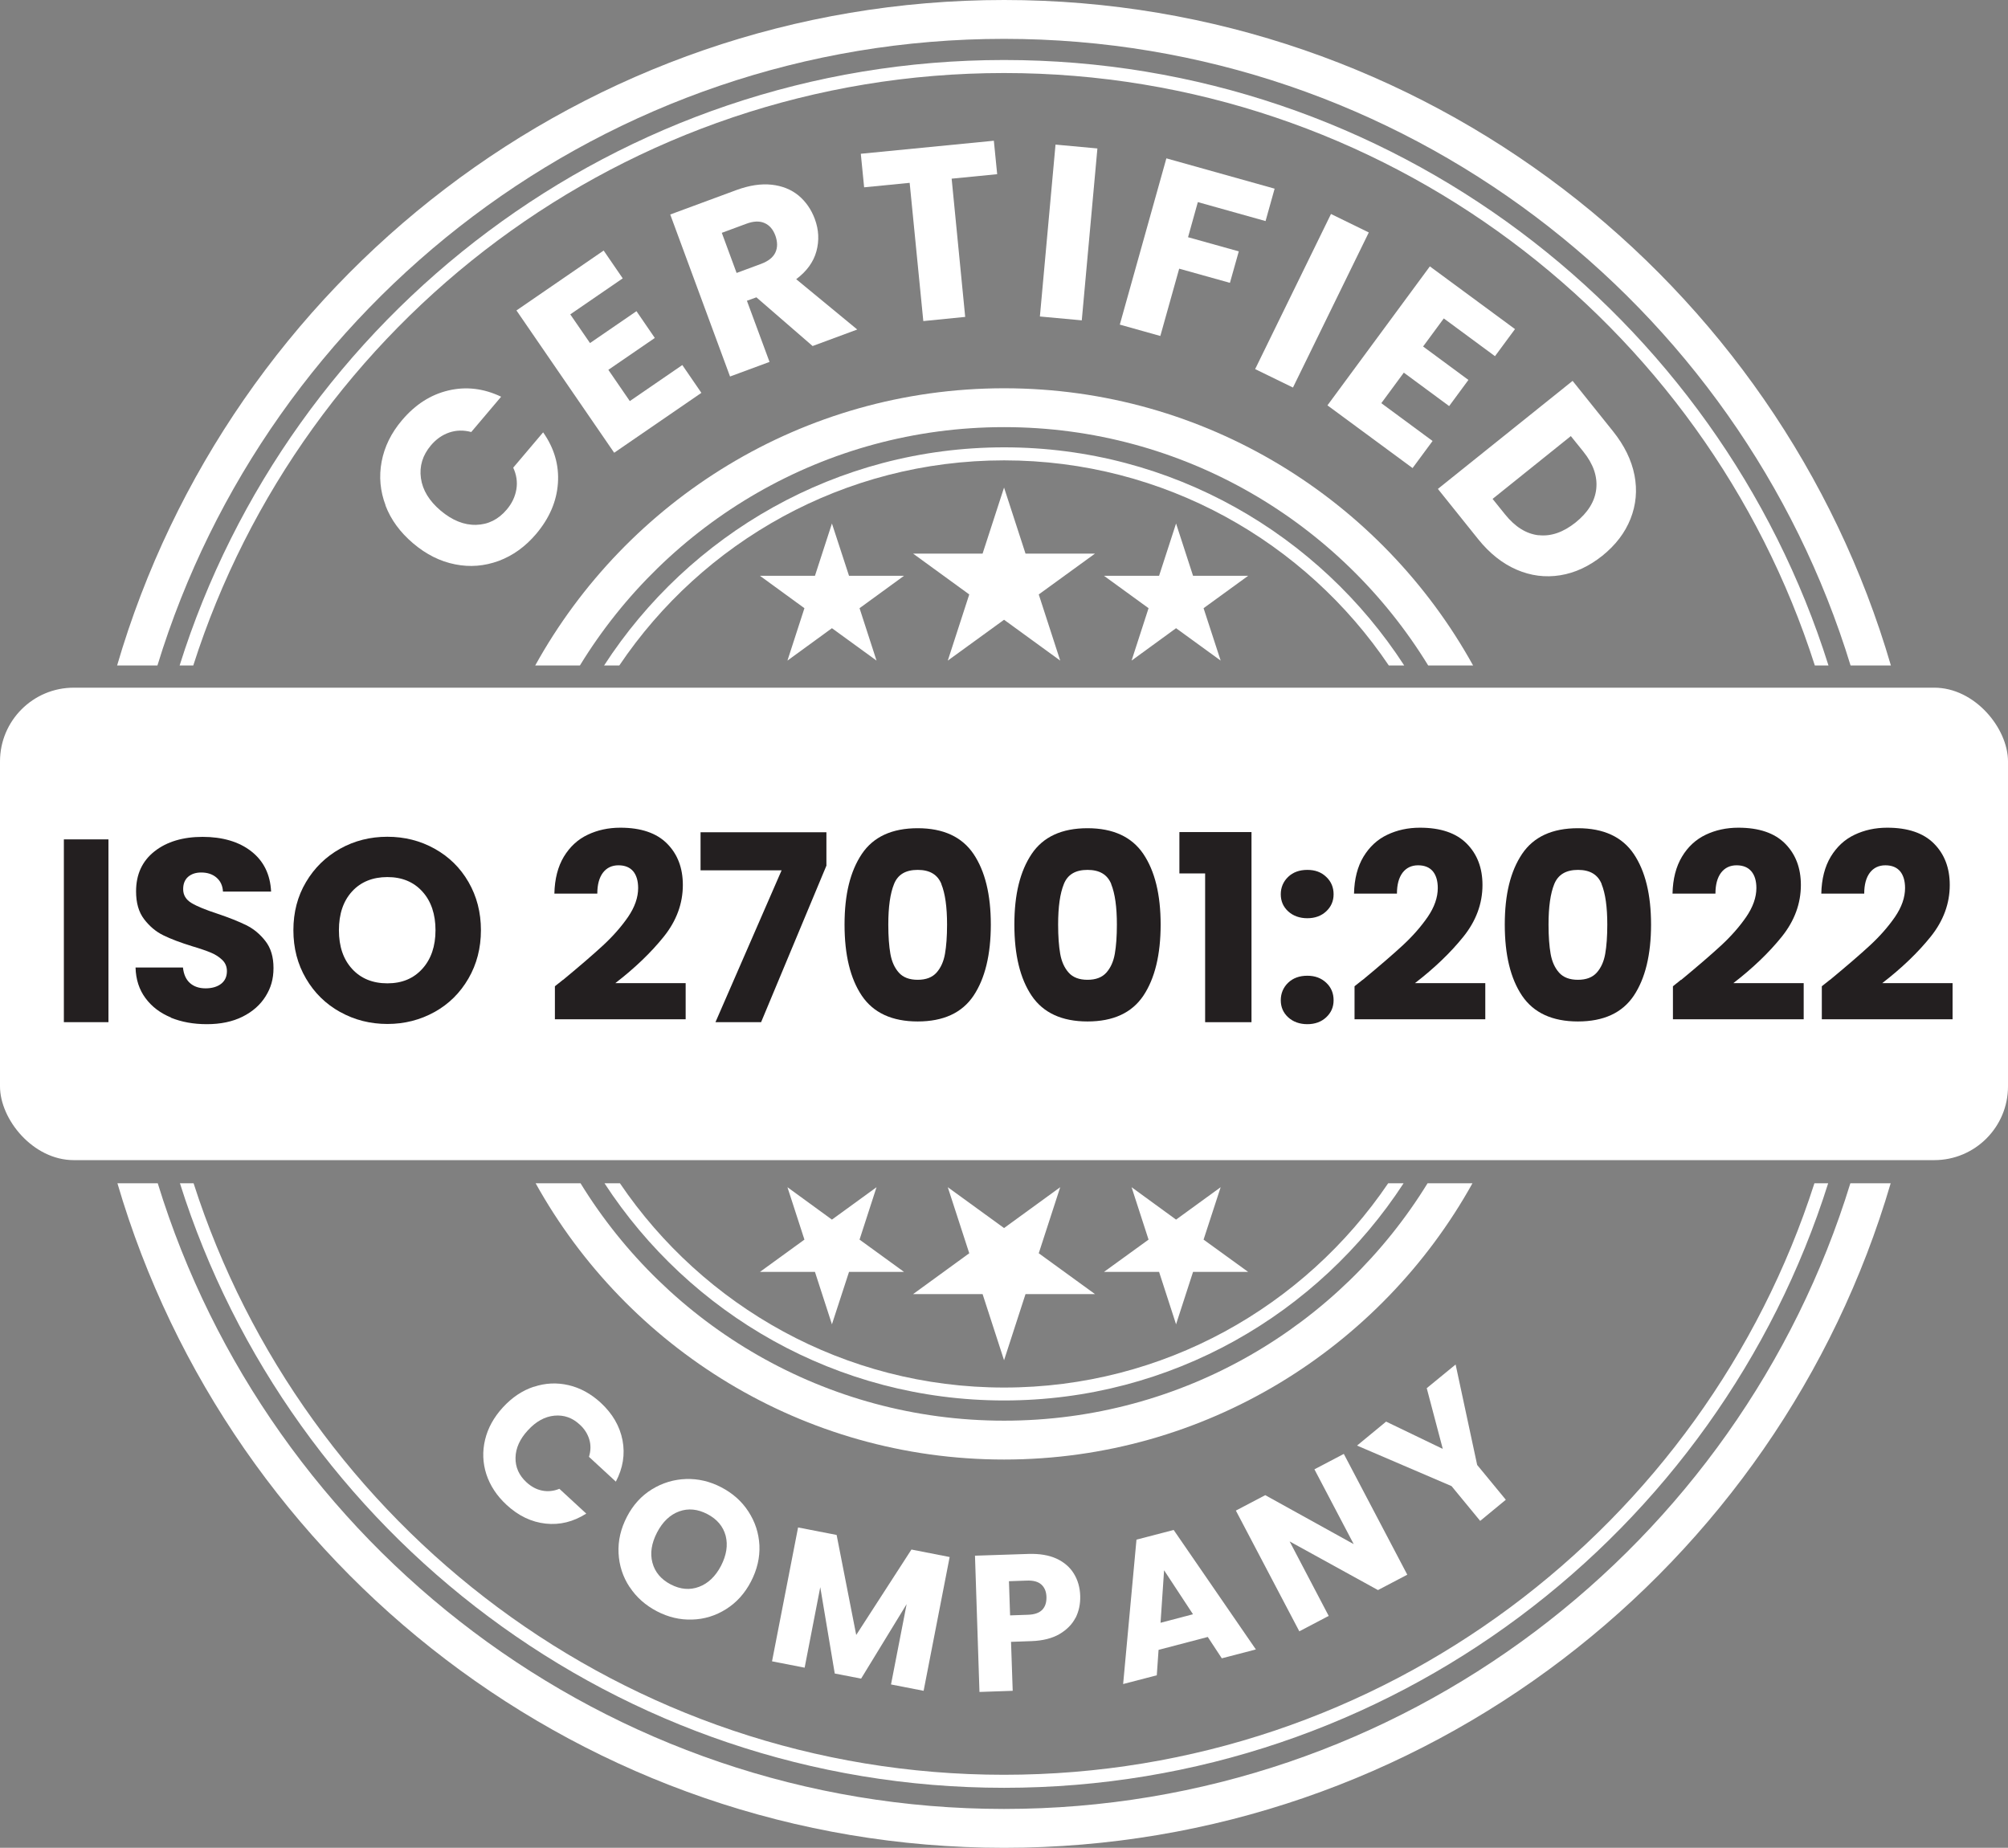 <?xml version="1.0" encoding="UTF-8"?>
<svg id="Layer_2" data-name="Layer 2" xmlns="http://www.w3.org/2000/svg" viewBox="0 0 192.73 177.37">
  <rect x="0" y="0" width="192.73" height="177.37" fill="#808080" stroke="none"/>
  <defs>
    <style>
      .cls-1 {
        fill: #fff;
      }

      .cls-2 {
        fill: #231f20;
      }
    </style>
  </defs>
  <g id="OBJECTS">
    <g>
      <g>
        <g>
          <g>
            <g>
              <path class="cls-1" d="M177.6,113.58c-10.67,34.74-43.04,60.06-81.23,60.06S25.81,148.31,15.14,113.58h-3.87c10.79,36.82,44.84,63.79,85.1,63.79s74.31-26.97,85.1-63.79h-3.87Z"/>
              <path class="cls-1" d="M15.11,63.88C25.75,29.1,58.15,3.73,96.37,3.73s70.61,25.37,81.25,60.15h3.87C170.74,27.02,136.66,0,96.37,0S22,27.02,11.24,63.88h3.87Z"/>
            </g>
            <g>
              <path class="cls-1" d="M18.55,63.88C29.08,30.93,59.98,7.01,96.37,7.01s67.29,23.93,77.82,56.87h1.31C164.92,30.24,133.45,5.76,96.37,5.76S27.81,30.24,17.24,63.88h1.31Z"/>
              <path class="cls-1" d="M174.15,113.58c-10.55,32.9-41.43,56.78-77.79,56.78S29.14,146.48,18.58,113.58h-1.31c10.6,33.6,42.04,58.03,79.1,58.03s68.5-24.43,79.1-58.03h-1.31Z"/>
            </g>
          </g>
          <g>
            <g>
              <path class="cls-1" d="M55.66,63.88c8.38-13.71,23.49-22.88,40.71-22.88s32.32,9.17,40.71,22.88h4.31c-8.77-15.85-25.65-26.61-45.01-26.61s-36.24,10.76-45.01,26.61h4.31Z"/>
              <path class="cls-1" d="M137.02,113.58c-8.4,13.66-23.48,22.79-40.65,22.79s-32.26-9.13-40.65-22.79h-4.31c8.78,15.8,25.64,26.52,44.96,26.52s36.18-10.72,44.96-26.52h-4.31Z"/>
            </g>
            <g>
              <path class="cls-1" d="M59.44,63.88c8-11.87,21.57-19.69,36.93-19.69s28.93,7.82,36.93,19.69h1.48c-8.16-12.59-22.32-20.94-38.4-20.94s-30.24,8.35-38.4,20.94h1.48Z"/>
              <path class="cls-1" d="M133.24,113.58c-8.01,11.82-21.55,19.61-36.87,19.61s-28.86-7.79-36.87-19.61h-1.48c8.17,12.54,22.3,20.85,38.35,20.85s30.18-8.31,38.35-20.85h-1.48Z"/>
            </g>
          </g>
        </g>
        <rect class="cls-1" y="66.01" width="192.73" height="45.35" rx="7.08" ry="7.08"/>
        <g>
          <g>
            <polygon class="cls-1" points="96.37 46.8 98.43 53.14 105.1 53.14 99.7 57.06 101.76 63.41 96.37 59.49 90.97 63.41 93.03 57.06 87.64 53.14 94.31 53.14 96.37 46.8"/>
            <g>
              <polygon class="cls-1" points="79.85 50.25 81.49 55.27 86.77 55.27 82.5 58.38 84.13 63.41 79.85 60.3 75.58 63.41 77.21 58.38 72.94 55.27 78.22 55.27 79.85 50.25"/>
              <polygon class="cls-1" points="112.88 50.25 114.51 55.27 119.8 55.27 115.52 58.38 117.16 63.41 112.88 60.3 108.61 63.41 110.24 58.38 105.96 55.27 111.25 55.27 112.88 50.25"/>
            </g>
          </g>
          <g>
            <polygon class="cls-1" points="96.37 130.57 94.31 124.22 87.64 124.22 93.03 120.3 90.97 113.96 96.37 117.88 101.76 113.96 99.7 120.3 105.1 124.22 98.43 124.22 96.37 130.57"/>
            <g>
              <polygon class="cls-1" points="112.88 127.12 111.25 122.09 105.96 122.09 110.24 118.99 108.61 113.96 112.88 117.07 117.16 113.96 115.52 118.99 119.8 122.09 114.51 122.09 112.88 127.12"/>
              <polygon class="cls-1" points="79.85 127.12 78.22 122.09 72.94 122.09 77.21 118.99 75.58 113.96 79.85 117.07 84.13 113.96 82.5 118.99 86.77 122.09 81.49 122.09 79.85 127.12"/>
            </g>
          </g>
        </g>
      </g>
      <g>
        <g>
          <path class="cls-2" d="M10.41,80.57v17.55H6.13v-17.55h4.28Z"/>
          <path class="cls-2" d="M16.41,97.67c-1.02-.42-1.83-1.03-2.44-1.85s-.93-1.8-.96-2.95h4.55c.07,.65,.29,1.15,.67,1.49,.38,.34,.88,.51,1.5,.51s1.13-.15,1.5-.44c.37-.29,.55-.7,.55-1.21,0-.43-.15-.79-.44-1.07-.29-.28-.65-.52-1.08-.7s-1.03-.39-1.81-.62c-1.13-.35-2.06-.7-2.77-1.05-.72-.35-1.33-.87-1.85-1.55-.52-.68-.77-1.57-.77-2.67,0-1.63,.59-2.91,1.77-3.84,1.18-.93,2.73-1.39,4.62-1.39s3.49,.46,4.67,1.39c1.18,.92,1.82,2.21,1.9,3.86h-4.62c-.03-.57-.24-1.01-.62-1.34-.38-.33-.88-.49-1.47-.49-.52,0-.93,.14-1.25,.41-.32,.28-.48,.67-.48,1.19,0,.57,.27,1.01,.8,1.33,.53,.32,1.37,.66,2.5,1.03,1.13,.38,2.05,.75,2.76,1.1,.71,.35,1.32,.86,1.84,1.53s.77,1.52,.77,2.58-.25,1.91-.76,2.72c-.51,.82-1.25,1.47-2.21,1.95s-2.11,.72-3.42,.72-2.43-.21-3.45-.62Z"/>
          <path class="cls-2" d="M32.64,97.14c-1.38-.77-2.47-1.84-3.27-3.21-.81-1.38-1.21-2.92-1.21-4.64s.4-3.26,1.21-4.62c.81-1.37,1.9-2.43,3.27-3.2,1.38-.77,2.89-1.15,4.54-1.15s3.16,.38,4.54,1.15c1.38,.77,2.46,1.83,3.25,3.2,.79,1.37,1.19,2.91,1.19,4.62s-.4,3.26-1.2,4.64-1.88,2.45-3.25,3.21-2.88,1.15-4.52,1.15-3.16-.38-4.54-1.15Zm7.9-4.15c.84-.93,1.26-2.17,1.26-3.7s-.42-2.79-1.26-3.71c-.84-.93-1.96-1.39-3.36-1.39s-2.55,.46-3.39,1.38c-.84,.92-1.26,2.16-1.26,3.72s.42,2.79,1.26,3.71c.84,.92,1.97,1.39,3.39,1.39s2.52-.47,3.36-1.4Z"/>
          <path class="cls-2" d="M54.03,94.07c1.63-1.35,2.92-2.46,3.86-3.33,.94-.87,1.74-1.78,2.39-2.72,.65-.95,.97-1.88,.97-2.78,0-.68-.16-1.22-.47-1.6-.32-.38-.79-.58-1.42-.58s-1.13,.24-1.49,.71c-.36,.48-.54,1.15-.54,2.01h-4.12c.03-1.42,.34-2.6,.91-3.55,.58-.95,1.33-1.65,2.28-2.1,.94-.45,1.99-.68,3.14-.68,1.98,0,3.48,.51,4.49,1.53,1.01,1.02,1.51,2.34,1.51,3.97,0,1.78-.61,3.44-1.83,4.96s-2.77,3.01-4.65,4.46h6.75v3.47h-12.55v-3.17c.57-.45,.83-.66,.78-.62Z"/>
          <path class="cls-2" d="M79.33,83.07l-6.28,15.05h-4.38l6.35-14.58h-7.78v-3.65h12.08v3.17Z"/>
          <path class="cls-2" d="M82.72,81.97c1.11-1.65,2.9-2.47,5.36-2.47s4.25,.83,5.36,2.47c1.11,1.65,1.66,3.91,1.66,6.78s-.55,5.17-1.66,6.83c-1.11,1.65-2.9,2.47-5.36,2.47s-4.25-.83-5.36-2.47c-1.11-1.65-1.66-3.92-1.66-6.83s.55-5.12,1.66-6.78Zm7.64,2.89c-.37-.91-1.12-1.36-2.28-1.36s-1.91,.45-2.27,1.36c-.37,.91-.55,2.2-.55,3.89,0,1.13,.07,2.07,.2,2.81,.13,.74,.4,1.34,.81,1.8,.41,.46,1.01,.69,1.81,.69s1.4-.23,1.81-.69c.41-.46,.68-1.06,.81-1.8,.13-.74,.2-1.68,.2-2.81,0-1.68-.18-2.98-.55-3.89Z"/>
          <path class="cls-2" d="M99.02,81.97c1.11-1.65,2.9-2.47,5.36-2.47s4.25,.83,5.36,2.47c1.11,1.65,1.66,3.91,1.66,6.78s-.55,5.17-1.66,6.83c-1.11,1.65-2.9,2.47-5.36,2.47s-4.25-.83-5.36-2.47c-1.11-1.65-1.66-3.92-1.66-6.83s.55-5.12,1.66-6.78Zm7.64,2.89c-.37-.91-1.12-1.36-2.28-1.36s-1.91,.45-2.27,1.36c-.37,.91-.55,2.2-.55,3.89,0,1.13,.07,2.07,.2,2.81,.13,.74,.4,1.34,.81,1.8,.41,.46,1.01,.69,1.81,.69s1.4-.23,1.81-.69c.41-.46,.68-1.06,.81-1.8,.13-.74,.2-1.68,.2-2.81,0-1.68-.18-2.98-.55-3.89Z"/>
          <path class="cls-2" d="M113.2,83.84v-3.97h6.92v18.25h-4.45v-14.28h-2.47Z"/>
          <path class="cls-2" d="M123.64,87.48c-.48-.44-.71-.99-.71-1.64s.24-1.22,.71-1.67c.47-.45,1.09-.67,1.84-.67s1.34,.22,1.81,.67c.48,.45,.71,1.01,.71,1.67s-.24,1.2-.71,1.64c-.47,.44-1.08,.66-1.81,.66s-1.36-.22-1.84-.66Zm0,10.17c-.48-.44-.71-.99-.71-1.64s.24-1.23,.71-1.68c.47-.45,1.09-.67,1.84-.67s1.34,.23,1.81,.67c.48,.45,.71,1.01,.71,1.68s-.24,1.2-.71,1.64c-.47,.44-1.08,.66-1.81,.66s-1.36-.22-1.84-.66Z"/>
          <path class="cls-2" d="M130.78,94.07c1.63-1.35,2.92-2.46,3.86-3.33,.94-.87,1.74-1.78,2.39-2.72,.65-.95,.97-1.88,.97-2.78,0-.68-.16-1.22-.47-1.6-.32-.38-.79-.58-1.42-.58s-1.13,.24-1.49,.71c-.36,.48-.54,1.15-.54,2.01h-4.12c.03-1.42,.34-2.6,.91-3.55,.58-.95,1.33-1.65,2.28-2.1,.94-.45,1.99-.68,3.14-.68,1.98,0,3.48,.51,4.49,1.53,1.01,1.02,1.51,2.34,1.51,3.97,0,1.78-.61,3.44-1.83,4.96s-2.77,3.01-4.65,4.46h6.75v3.47h-12.55v-3.17c.57-.45,.83-.66,.78-.62Z"/>
          <path class="cls-2" d="M146.09,81.97c1.11-1.65,2.9-2.47,5.36-2.47s4.25,.83,5.36,2.47c1.11,1.65,1.66,3.91,1.66,6.78s-.55,5.17-1.66,6.83c-1.11,1.65-2.9,2.47-5.36,2.47s-4.25-.83-5.36-2.47c-1.11-1.65-1.66-3.92-1.66-6.83s.55-5.12,1.66-6.78Zm7.64,2.89c-.37-.91-1.12-1.36-2.27-1.36s-1.91,.45-2.28,1.36c-.37,.91-.55,2.2-.55,3.89,0,1.13,.07,2.07,.2,2.81,.13,.74,.4,1.34,.81,1.8,.41,.46,1.01,.69,1.81,.69s1.4-.23,1.81-.69c.41-.46,.68-1.06,.81-1.8,.13-.74,.2-1.68,.2-2.81,0-1.68-.18-2.98-.55-3.89Z"/>
          <path class="cls-2" d="M161.35,94.07c1.63-1.35,2.92-2.46,3.86-3.33,.94-.87,1.74-1.78,2.39-2.72,.65-.95,.98-1.88,.98-2.78,0-.68-.16-1.22-.48-1.6-.32-.38-.79-.58-1.42-.58s-1.13,.24-1.49,.71c-.36,.48-.54,1.15-.54,2.01h-4.12c.03-1.42,.34-2.6,.91-3.55s1.33-1.65,2.27-2.1c.94-.45,1.99-.68,3.14-.68,1.98,0,3.48,.51,4.49,1.53,1.01,1.02,1.51,2.34,1.51,3.97,0,1.78-.61,3.44-1.83,4.96s-2.77,3.01-4.65,4.46h6.75v3.47h-12.55v-3.17c.57-.45,.82-.66,.77-.62Z"/>
          <path class="cls-2" d="M175.63,94.07c1.63-1.35,2.92-2.46,3.86-3.33,.94-.87,1.74-1.78,2.39-2.72,.65-.95,.97-1.88,.97-2.78,0-.68-.16-1.22-.47-1.6-.32-.38-.79-.58-1.42-.58s-1.13,.24-1.49,.71c-.36,.48-.54,1.15-.54,2.01h-4.12c.03-1.42,.34-2.6,.91-3.55,.58-.95,1.33-1.65,2.28-2.1,.94-.45,1.99-.68,3.14-.68,1.98,0,3.48,.51,4.49,1.53,1.01,1.02,1.51,2.34,1.51,3.97,0,1.78-.61,3.44-1.83,4.96s-2.77,3.01-4.65,4.46h6.75v3.47h-12.55v-3.17c.57-.45,.83-.66,.78-.62Z"/>
        </g>
        <g>
          <g>
            <path class="cls-1" d="M37.01,48.51c-.52-1.37-.65-2.77-.38-4.2,.27-1.43,.92-2.76,1.96-3.98,1.27-1.5,2.75-2.45,4.45-2.85,1.7-.4,3.38-.2,5.06,.6l-2.87,3.39c-.74-.2-1.45-.18-2.12,.05-.67,.23-1.25,.64-1.75,1.23-.8,.95-1.12,2-.96,3.15,.16,1.15,.8,2.19,1.9,3.12,1.11,.93,2.24,1.39,3.4,1.36,1.16-.03,2.14-.52,2.94-1.47,.5-.59,.8-1.23,.92-1.93,.12-.7,.02-1.39-.3-2.09l2.87-3.39c1.07,1.52,1.54,3.15,1.42,4.88-.12,1.74-.81,3.35-2.08,4.86-1.04,1.23-2.24,2.09-3.6,2.6-1.37,.5-2.76,.62-4.19,.33-1.43-.28-2.77-.95-4.02-2.01-1.25-1.06-2.14-2.27-2.66-3.64Z"/>
            <path class="cls-1" d="M54.73,30.17l1.9,2.76,4.46-3.06,1.76,2.57-4.46,3.06,2.06,3,5.04-3.46,1.83,2.67-8.37,5.75-9.38-13.66,8.37-5.75,1.83,2.67-5.04,3.46Z"/>
            <path class="cls-1" d="M78,33.22l-5.4-4.68-.91,.33,2.17,5.87-3.79,1.4-5.74-15.55,6.36-2.35c1.23-.45,2.35-.62,3.37-.51s1.88,.46,2.59,1.04c.7,.59,1.22,1.34,1.56,2.26,.38,1.03,.43,2.06,.15,3.09-.28,1.03-.93,1.92-1.94,2.68l5.86,4.83-4.27,1.58Zm-7.3-7.02l2.35-.87c.69-.26,1.15-.62,1.37-1.09,.22-.47,.22-1.01,0-1.63-.22-.59-.56-.99-1.04-1.2-.47-.21-1.06-.19-1.75,.07l-2.35,.87,1.42,3.85Z"/>
            <path class="cls-1" d="M95.39,13.5l.32,3.22-4.37,.43,1.3,13.27-4.02,.4-1.31-13.27-4.37,.43-.32-3.22,12.76-1.25Z"/>
            <path class="cls-1" d="M105.33,14.25l-1.5,16.5-4.02-.37,1.5-16.5,4.02,.37Z"/>
            <path class="cls-1" d="M122.34,18.11l-.87,3.11-6.5-1.82-.94,3.37,4.87,1.36-.85,3.02-4.87-1.36-1.81,6.46-3.89-1.09,4.47-15.96,10.39,2.91Z"/>
            <path class="cls-1" d="M131.38,22.31l-7.28,14.89-3.63-1.77,7.28-14.89,3.62,1.77Z"/>
            <path class="cls-1" d="M138.58,30.56l-1.99,2.7,4.35,3.21-1.85,2.51-4.35-3.21-2.16,2.93,4.92,3.63-1.92,2.6-8.17-6.02,9.83-13.34,8.17,6.02-1.92,2.6-4.92-3.63Z"/>
            <path class="cls-1" d="M156.88,45.61c.28,1.45,.15,2.85-.38,4.19-.53,1.34-1.43,2.52-2.71,3.55-1.27,1.01-2.61,1.64-4.04,1.87-1.43,.23-2.83,.05-4.19-.54-1.36-.59-2.58-1.56-3.67-2.91l-3.88-4.84,12.93-10.37,3.88,4.84c1.09,1.36,1.78,2.77,2.06,4.22Zm-9.21,5.76c1.18,.14,2.37-.27,3.56-1.22,1.19-.96,1.85-2.03,1.98-3.22,.13-1.19-.28-2.39-1.24-3.58l-1.2-1.49-7.51,6.03,1.2,1.49c.96,1.19,2.02,1.86,3.21,2Z"/>
          </g>
          <g>
            <path class="cls-1" d="M51.24,133.12c1.1-.37,2.21-.42,3.33-.16,1.12,.26,2.14,.82,3.08,1.68,1.14,1.05,1.84,2.26,2.1,3.61,.26,1.35,.04,2.68-.64,3.97l-2.58-2.38c.18-.58,.19-1.14,.03-1.67-.16-.53-.46-1.01-.91-1.42-.72-.67-1.54-.95-2.45-.86-.91,.09-1.75,.55-2.53,1.4-.78,.84-1.17,1.72-1.19,2.63-.02,.92,.34,1.71,1.06,2.37,.45,.41,.94,.68,1.49,.79,.54,.11,1.1,.06,1.66-.17l2.58,2.38c-1.24,.79-2.54,1.11-3.9,.96-1.37-.15-2.62-.75-3.76-1.81-.93-.86-1.57-1.84-1.93-2.93-.35-1.09-.39-2.2-.12-3.32,.27-1.12,.84-2.15,1.72-3.11,.88-.95,1.86-1.61,2.96-1.97Z"/>
            <path class="cls-1" d="M60.43,152.34c-.65-.98-1-2.07-1.06-3.25-.06-1.19,.21-2.35,.8-3.49s1.39-2.02,2.4-2.64c1.01-.62,2.1-.95,3.27-.99s2.31,.23,3.4,.8c1.09,.57,1.96,1.34,2.6,2.33s.99,2.06,1.05,3.24c.05,1.18-.22,2.33-.81,3.47s-1.39,2.02-2.39,2.65c-1,.63-2.09,.97-3.26,1-1.17,.04-2.3-.23-3.39-.8-1.09-.57-1.96-1.34-2.61-2.33Zm6.66-.02c.88-.33,1.58-1,2.11-2.01,.53-1.03,.68-1.99,.45-2.89-.24-.9-.82-1.59-1.75-2.08-.94-.49-1.84-.58-2.72-.26-.87,.32-1.58,.99-2.12,2.03-.53,1.03-.68,1.99-.44,2.89,.24,.9,.82,1.6,1.76,2.09,.93,.48,1.83,.56,2.71,.23Z"/>
            <path class="cls-1" d="M91.15,149.45l-2.5,12.85-3.13-.61,1.5-7.71-4.37,7.15-2.53-.49-1.39-8.29-1.5,7.73-3.13-.61,2.5-12.85,3.7,.72,1.88,9.6,5.3-8.2,3.68,.72Z"/>
            <path class="cls-1" d="M103.23,155.29c-.33,.64-.85,1.16-1.55,1.57-.71,.41-1.6,.63-2.67,.67l-1.97,.07,.16,4.7-3.19,.11-.43-13.08,5.16-.17c1.04-.03,1.93,.12,2.66,.45,.73,.34,1.29,.82,1.67,1.44,.38,.62,.59,1.34,.61,2.16,.02,.76-.13,1.46-.45,2.1Zm-3.2-.76c.29-.3,.42-.71,.41-1.23s-.18-.92-.49-1.2c-.31-.28-.77-.4-1.38-.38l-1.73,.06,.11,3.28,1.73-.06c.61-.02,1.06-.18,1.35-.47Z"/>
            <path class="cls-1" d="M115.93,157.13l-4.73,1.24-.17,2.44-3.23,.84,1.28-13.86,3.57-.93,7.89,11.47-3.27,.85-1.34-2.04Zm-1.42-2.17l-2.78-4.23-.34,5.04,3.12-.82Z"/>
            <path class="cls-1" d="M135.08,151.15l-2.82,1.48-8.48-4.67,3.75,7.15-2.82,1.48-6.09-11.59,2.82-1.48,8.49,4.7-3.77-7.18,2.82-1.48,6.09,11.59Z"/>
            <path class="cls-1" d="M139.71,130.97l2.07,9.65,2.75,3.34-2.46,2.03-2.75-3.34-9.07-3.89,2.79-2.3,5.44,2.62-1.54-5.83,2.77-2.27Z"/>
          </g>
        </g>
      </g>
    </g>
  </g>
</svg>